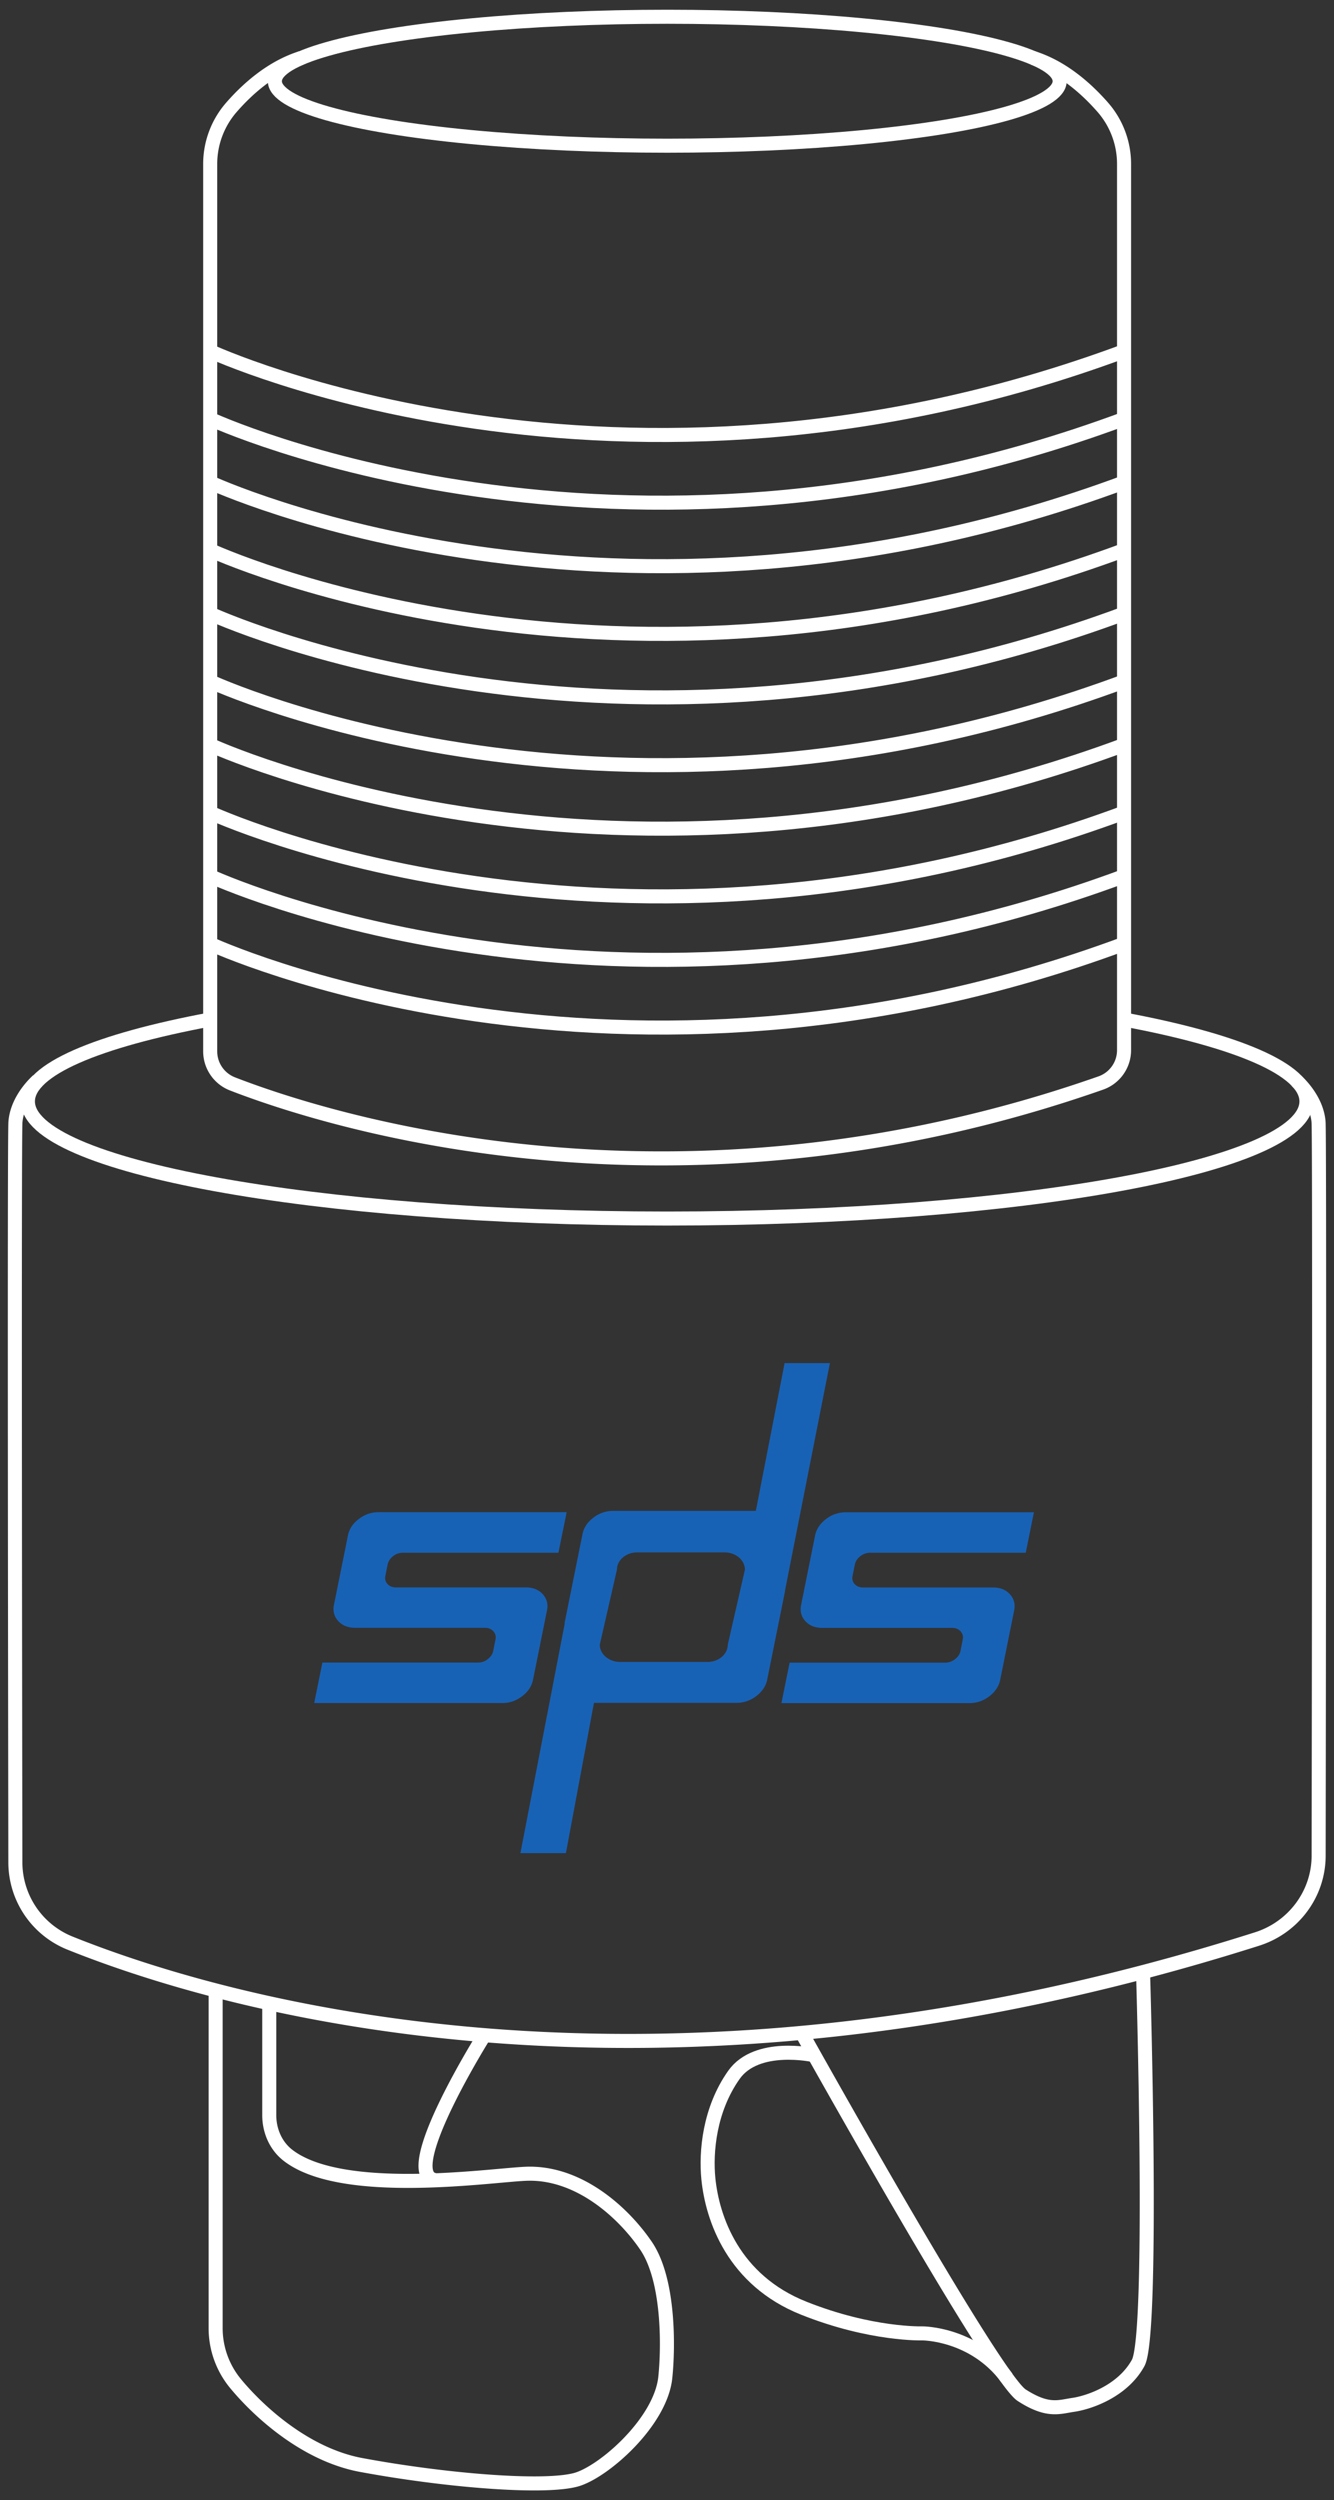 <svg width="95" height="178" xmlns="http://www.w3.org/2000/svg"><rect width="100%" height="100%" fill="#333333" stroke="none"/><g fill="none" fill-rule="evenodd"><g stroke="#FFF"><g transform="translate(1.732 .633)"><path d="M13.237 66.563s28.893 13.421 65.081 0m-65.081-4.819s28.893 13.42 65.081 0m-65.081-4.522s28.893 13.421 65.081 0m-65.081-4.819s28.893 13.42 65.081 0m-65.081-4.522s28.893 13.421 65.081 0m-65.081-4.826s28.893 13.421 65.081 0m-65.081-4.521s28.893 13.42 65.081 0m-65.081-4.82s28.893 13.421 65.081 0m-65.081-4.521s28.893 13.42 65.081 0m-65.081-4.82s28.893 13.42 65.081 0"/><ellipse cx="45.787" cy="5.15" rx="27.944" ry="4.59"/><path d="M78.306 71.95c8.045 1.504 13.001 3.563 13.001 5.833 0 4.602-20.385 8.34-45.526 8.34-25.141 0-45.526-3.732-45.526-8.34 0-2.27 4.943-4.323 12.957-5.828"/><path d="M19.735 3.49c-2.166.677-3.895 2.257-5.025 3.563a6.133 6.133 0 00-1.473 4.011V74.22c0 1.02.624 1.94 1.58 2.314 6.383 2.48 31.381 10.626 61.853-.064a2.477 2.477 0 001.647-2.338V11.064a6.133 6.133 0 00-1.473-4.011c-1.13-1.3-2.858-2.886-5.024-3.564"/></g><path d="M2.691 76.935S1.237 78.179 1.1 79.877c-.081.964-.025 39.945-.006 52.719a6.203 6.203 0 003.888 5.746c10.424 4.186 41.189 13.477 84.543-.292 2.596-.827 4.375-3.21 4.381-5.92.02-13.222.069-51.302-.006-52.253-.137-1.698-1.591-2.942-1.591-2.942"/><path d="M15.356 141.707v24.049a6.2 6.2 0 001.435 3.968c1.767 2.127 5.068 5.05 8.907 5.771 5.917 1.1 12.939 1.685 15.292 1.063 1.954-.516 6.067-4.104 6.391-7.307.231-2.258.256-6.972-1.379-9.366-1.635-2.4-4.837-5.292-8.588-5.118-2.616.118-13.064 1.666-16.909-1.319-.874-.678-1.33-1.753-1.33-2.854v-8.129m15.361 2.364s-6.254 9.95-3.558 10.386m26.078-10.555s13.694 24.572 15.704 25.872c1.86 1.2 2.652.834 3.682.684 1.03-.149 3.483-.926 4.613-2.985 1.13-2.052.343-27.924.343-27.924"/><path d="M57.948 146.321s-4.05-.901-5.68 1.4c-1.76 2.487-2.01 5.51-1.822 7.4.287 2.849 1.791 7.227 6.797 9.217 4.806 1.915 8.445 1.791 8.445 1.791s3.633-.012 6.01 3.166"/></g><path d="M39.768 110.55H28.69c-.263 0-.495.081-.702.25a1.012 1.012 0 00-.382.575l-.163.825a.637.637 0 00.15.575c.145.162.352.244.615.244h9.24c.508 0 .91.162 1.204.481.294.325.394.713.3 1.163l-.996 4.943c-.094.45-.35.844-.777 1.163-.426.325-.89.481-1.397.481H22.376l.583-2.881H34.04c.264 0 .495-.081.702-.25.207-.163.338-.356.382-.575l.163-.825a.637.637 0 00-.15-.575c-.144-.163-.351-.25-.614-.25h-9.235c-.507 0-.908-.163-1.203-.482-.294-.325-.394-.712-.3-1.162l.996-4.944c.094-.45.35-.843.777-1.162.426-.325.89-.481 1.397-.481h13.4l-.588 2.887zm16.107-13.5l-2.048 10.519H43.658a2.28 2.28 0 00-1.397.481c-.426.325-.683.712-.777 1.162l-1.246 6.182a1.244 1.244 0 00-.032.256l-3.145 16.287h3.24l1.998-10.7H52.46a2.28 2.28 0 001.397-.48c.426-.326.683-.713.777-1.163l1.246-6.181a1.8 1.8 0 00.026-.182l3.195-16.181h-3.227zm-4.047 20.044c0 .675-.645 1.231-1.441 1.231h-6.234c-.79 0-1.44-.556-1.44-1.231l1.221-5.338c0-.675.645-1.231 1.44-1.231h6.235c.79 0 1.44.556 1.44 1.231l-1.221 5.338zm9.053-5.719c.044-.219.175-.412.382-.575a1.12 1.12 0 01.702-.25h11.083l.582-2.881H60.223a2.28 2.28 0 00-1.397.481c-.426.325-.683.712-.777 1.162l-.996 4.944c-.094.45.006.844.3 1.163.295.325.696.481 1.204.481h9.24c.264 0 .464.081.615.25a.637.637 0 01.15.575l-.163.825c-.044.219-.175.412-.382.575a1.12 1.12 0 01-.702.25H56.232l-.582 2.881h13.4a2.28 2.28 0 001.398-.481c.426-.325.683-.713.777-1.163l.996-4.943c.094-.457-.007-.844-.301-1.163-.294-.325-.695-.481-1.203-.481h-9.24c-.264 0-.464-.081-.615-.244a.637.637 0 01-.15-.575l.169-.831z" fill="#1862B6" fill-rule="nonzero"/></g></svg>